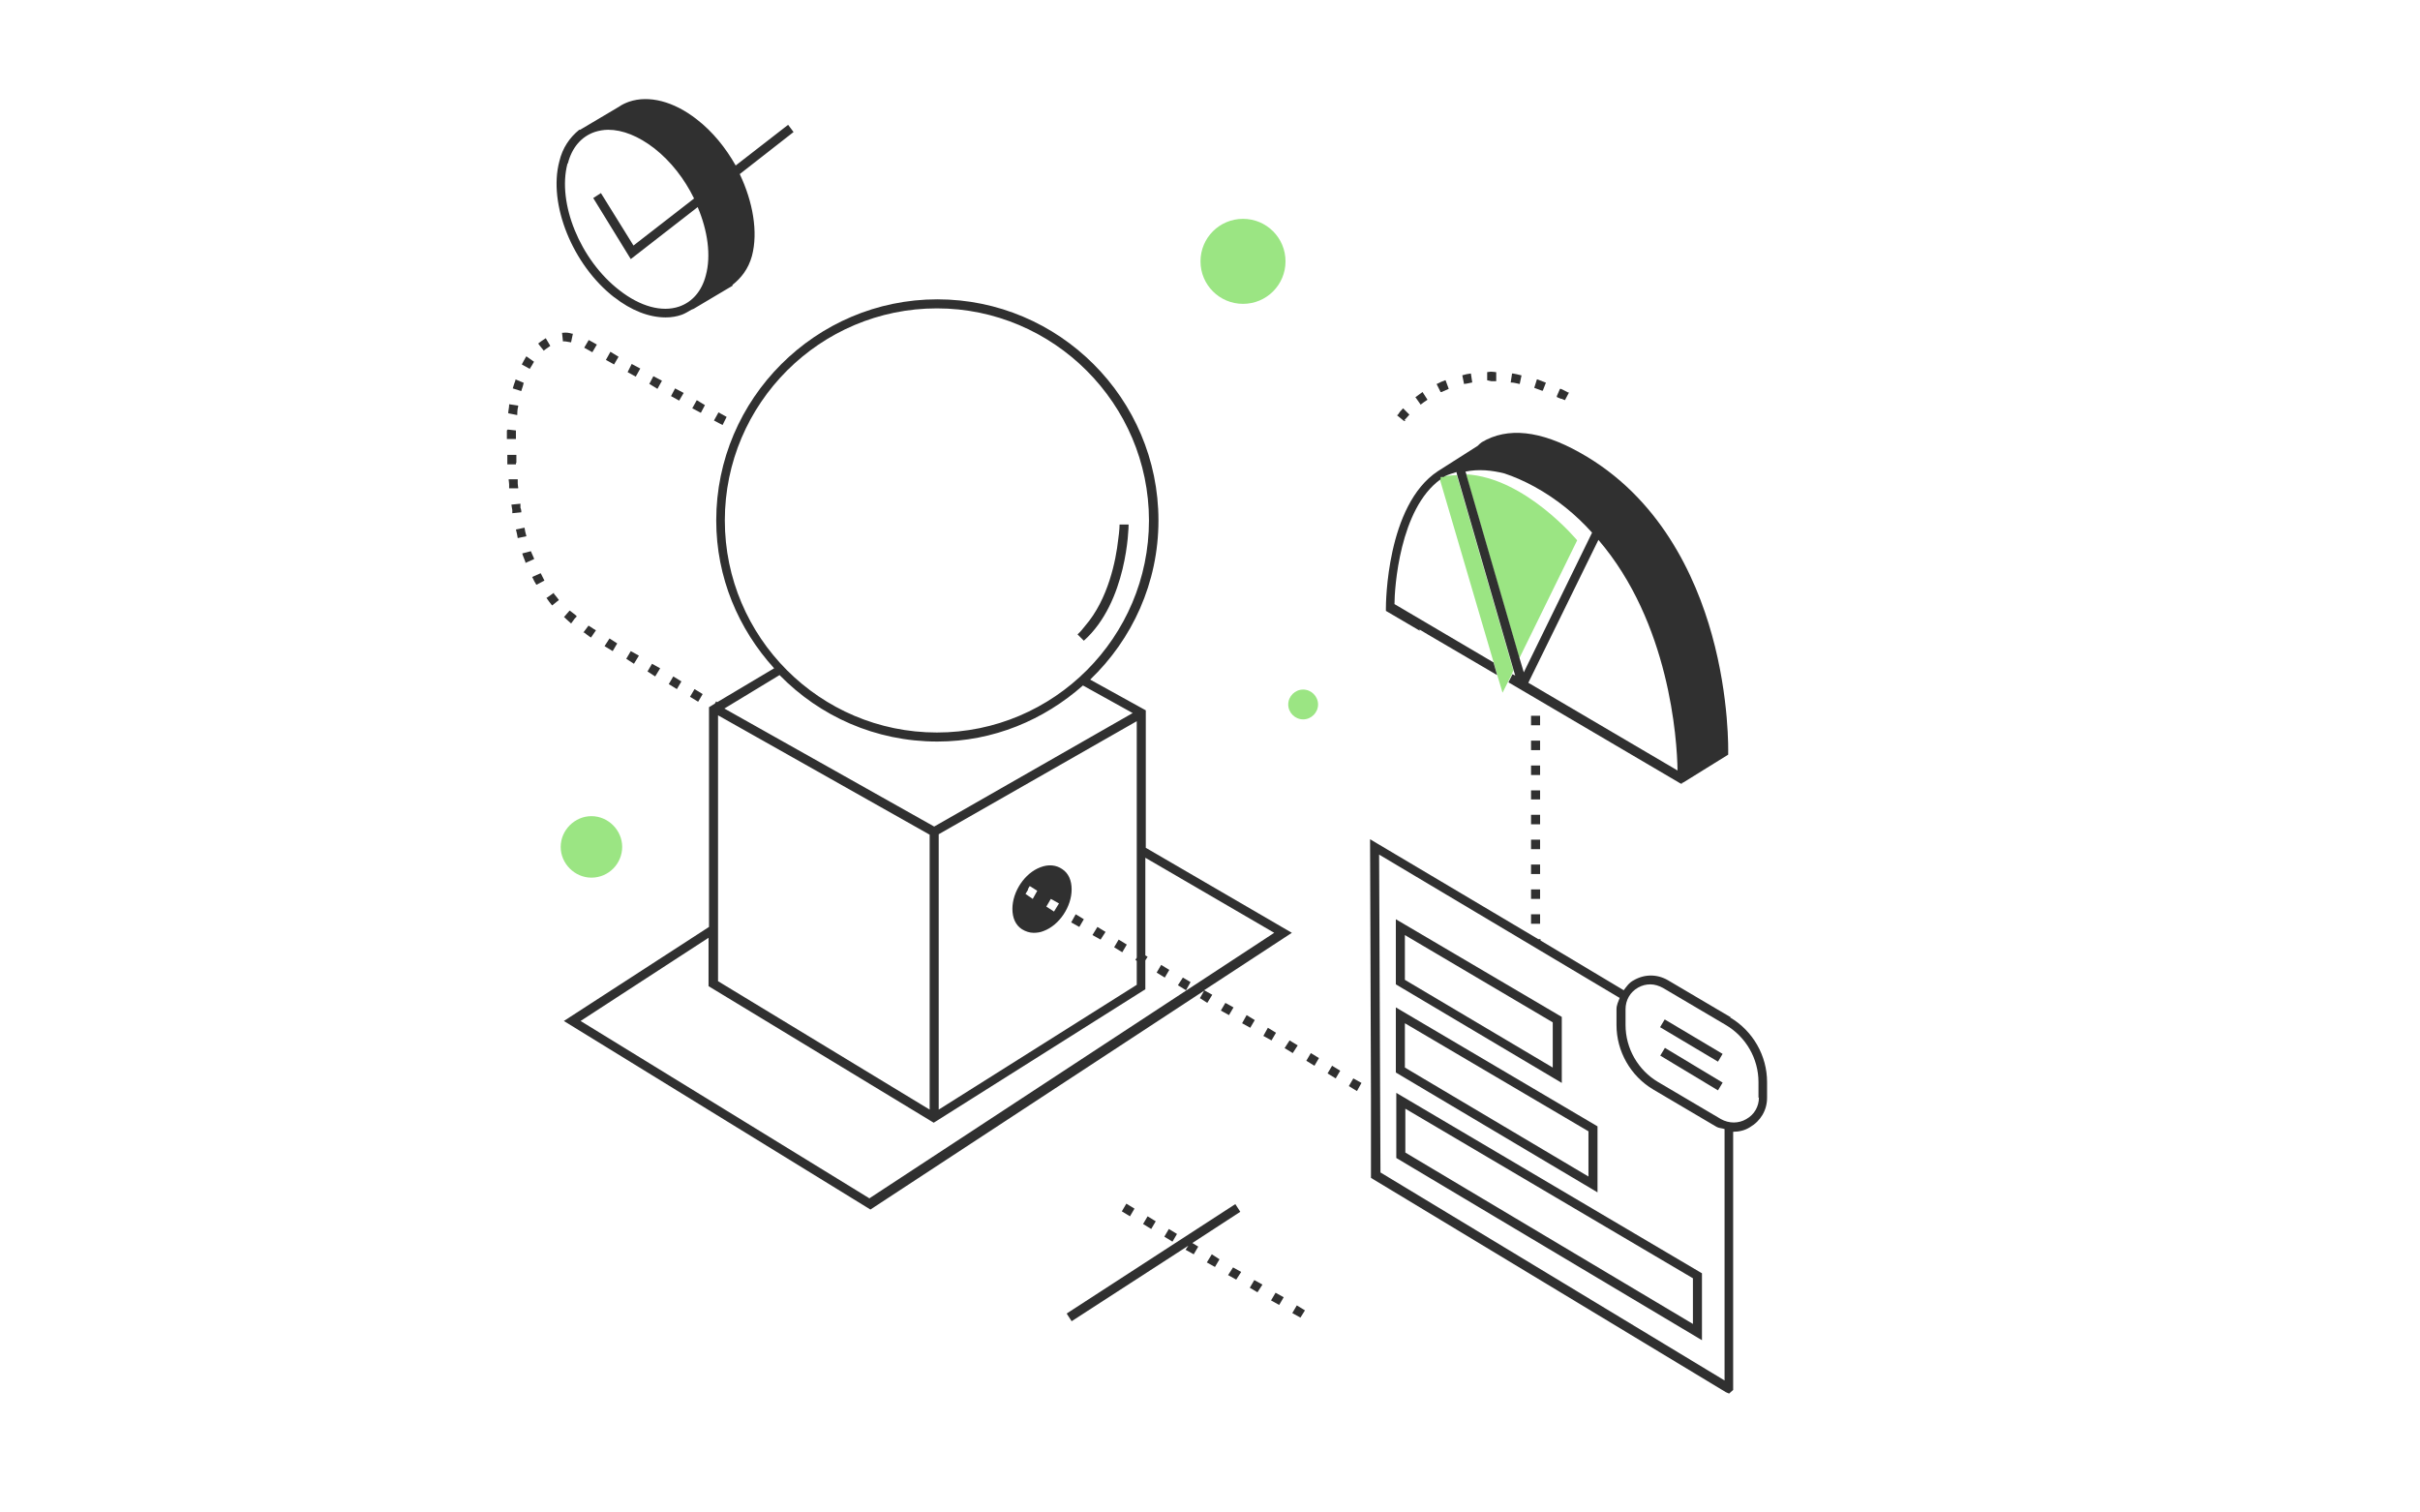 <?xml version="1.0" encoding="UTF-8"?><svg id="Layer_1" xmlns="http://www.w3.org/2000/svg" viewBox="0 0 53.52 33.45"><defs><style>.cls-1{fill:#9be583;}.cls-2{fill:#303030;}</style></defs><path class="cls-1" d="M13.08,19.41c.38,0,.68-.31,.68-.68s-.31-.68-.68-.68-.68,.31-.68,.68,.31,.68,.68,.68Z"/><path class="cls-1" d="M28.82,15.91c.18,0,.33-.15,.33-.33s-.15-.33-.33-.33-.33,.15-.33,.33,.15,.33,.33,.33Z"/><path class="cls-1" d="M27.49,6.72c.52,0,.94-.42,.94-.94s-.42-.94-.94-.94-.94,.42-.94,.94,.42,.94,.94,.94Z"/><path class="cls-1" d="M32.42,10.49l1.18,4.07,1.28-2.61s-1.15-1.39-2.46-1.46Z"/><path class="cls-1" d="M33.44,14.89l.03-.06-1.25-4.32c-.1,0-.2,.01-.3,.03h-.01s-.02,0-.02,0c-.02,0-.03,0-.05,0v.05l1.19,4.05,.08,.28,.12,.4,.13-.26,.09-.18Z"/><g><path class="cls-2" d="M31.39,13.92l.2,.12,1.52,.89-.08-.28-2.19-1.29c0-.34,.11-2.11,1.02-2.76v-.05s.02,0,.04,0c0,0,.02,0,.02,0h.01s.02-.02,.03-.02c.08-.04,.16-.06,.25-.09l.02,.08,1.25,4.32,.03,.1-.06-.03-.09,.18,3.81,2.24h.03v-.02h.02l1-.62v-.05s.03-1.2-.36-2.6c-.36-1.3-1.16-3.05-2.92-4.03-.87-.49-1.6-.57-2.17-.23-.03,.02-.06,.05-.09,.08h0l-.88,.56h0c-1.14,.75-1.15,2.94-1.15,3.03v.06l.75,.44h0Zm1.04-3.43l-.02-.06c.29-.06,.58-.03,.86,.04,.21,.07,.42,.16,.66,.29,.51,.28,.93,.63,1.28,1.02l-1.51,3.09-.09-.3-1.18-4.07Zm1.37,4.61l1.55-3.16c1.57,1.83,1.74,4.4,1.75,5.1l-3.3-1.94Z"/><path class="cls-2" d="M13.02,13.83l-.12,.16h.02s.1,.08,.15,.11h0l.11-.16-.05-.03s-.07-.05-.11-.07h0Z"/><path class="cls-2" d="M12.6,13.5l-.13,.15h.01s.09,.09,.13,.12l.02,.02,.08-.11,.04-.04v-.02c-.05-.04-.1-.08-.14-.11h-.01Z"/><polygon class="cls-2" points="13.37 14.29 13.55 14.4 13.65 14.23 13.48 14.12 13.37 14.29"/><path class="cls-2" d="M12.63,7.57h0l.04-.19h-.02c-.06-.02-.13-.03-.2-.02h-.02l.02,.19h.05s.07,.01,.12,.02Z"/><polygon class="cls-2" points="13.02 7.52 12.92 7.69 13.1 7.79 13.2 7.62 13.02 7.52"/><path class="cls-2" d="M11.53,8.64c.02-.06,.04-.11,.05-.17h.01l-.19-.08v.02c-.02,.05-.04,.11-.06,.18h0l.19,.06h0Z"/><polygon class="cls-2" points="13.5 7.78 13.4 7.96 13.58 8.06 13.68 7.89 13.5 7.78"/><path class="cls-2" d="M12.03,7.75s.08-.06,.14-.1h0l-.1-.17h0c-.06,.04-.11,.07-.16,.11h0v.02l.12,.15h0Z"/><path class="cls-2" d="M11.44,9.16s0-.11,.02-.17v-.02l-.2-.03v.02c0,.06-.02,.12-.02,.18h0l.2,.04v-.02Z"/><path class="cls-2" d="M11.72,8.15c.03-.05,.06-.09,.09-.15h0l-.17-.12h0c-.04,.07-.07,.12-.1,.18h0l.18,.1h0Z"/><polygon class="cls-2" points="15.41 8.85 15.31 9.03 15.5 9.13 15.59 8.96 15.41 8.85"/><polygon class="cls-2" points="13.85 14.57 14.02 14.68 14.13 14.5 13.95 14.4 13.85 14.57"/><polygon class="cls-2" points="15.79 9.3 15.98 9.4 16.07 9.22 15.89 9.12 15.79 9.3"/><polygon class="cls-2" points="14.93 8.59 14.84 8.76 15.02 8.86 15.12 8.69 14.93 8.59"/><path class="cls-2" d="M11.41,9.65v-.13h0l-.18-.02-.02,.02v.19h.2v-.06Z"/><polygon class="cls-2" points="15.26 15.41 15.44 15.52 15.54 15.35 15.36 15.24 15.26 15.41"/><polygon class="cls-2" points="14.79 15.13 14.97 15.24 15.07 15.07 14.89 14.96 14.79 15.13"/><polygon class="cls-2" points="13.97 8.05 13.88 8.23 14.06 8.33 14.16 8.15 13.97 8.05"/><polygon class="cls-2" points="14.32 14.85 14.49 14.96 14.6 14.78 14.42 14.68 14.32 14.85"/><polygon class="cls-2" points="14.45 8.32 14.36 8.49 14.54 8.6 14.64 8.42 14.45 8.32"/><path class="cls-2" d="M11.42,10.24v-.18h-.2v.21h.19v-.03Z"/><path class="cls-2" d="M11.96,12.68h-.01l-.18,.08h0c.03,.07,.06,.12,.09,.17h.01l.17-.09h0s-.05-.1-.08-.16Z"/><path class="cls-2" d="M11.8,12.37h.01v-.02s-.05-.11-.07-.16h0l-.19,.05h0c.02,.07,.05,.13,.07,.19v.02l.18-.08Z"/><path class="cls-2" d="M12.25,13.13v-.02l-.17,.12h.01c.04,.06,.08,.11,.12,.16h0l.15-.12h0c-.04-.06-.08-.1-.11-.14Z"/><path class="cls-2" d="M11.64,11.85c-.02-.06-.03-.12-.04-.18h0l-.19,.04h0c.02,.07,.03,.13,.04,.19h0l.19-.04h0Z"/><path class="cls-2" d="M11.46,10.8v-.02s-.01-.06-.01-.09,0-.06,0-.09h-.2v.02s.01,.06,.01,.09,0,.06,0,.09h.2Z"/><path class="cls-2" d="M11.53,11.33h0s0-.07-.02-.1c0-.03,0-.06,0-.09h0l-.2,.02h0c.01,.05,.01,.08,.02,.12,0,.02,0,.05,0,.07h0l.2-.02Z"/><polygon class="cls-2" points="27.64 28.48 27.81 28.58 27.92 28.41 27.74 28.31 27.64 28.48"/><polygon class="cls-2" points="25.93 27.46 26.03 27.29 25.85 27.18 25.75 27.35 25.93 27.46"/><polygon class="cls-2" points="27.16 28.2 27.34 28.3 27.45 28.13 27.27 28.03 27.16 28.2"/><polygon class="cls-2" points="28.11 28.76 28.29 28.86 28.39 28.69 28.21 28.59 28.11 28.76"/><polygon class="cls-2" points="25.46 27.18 25.56 27.01 25.38 26.9 25.28 27.07 25.46 27.18"/><polygon class="cls-2" points="28.58 29.04 28.76 29.14 28.86 28.98 28.68 28.87 28.58 29.04"/><polygon class="cls-2" points="24.99 26.9 25.09 26.73 24.91 26.62 24.81 26.79 24.99 26.9"/><polygon class="cls-2" points="26.69 27.92 26.87 28.02 26.97 27.85 26.8 27.74 26.69 27.92"/><polygon class="cls-2" points="27.43 26.8 27.32 26.63 23.59 29.05 23.7 29.22 26.28 27.55 26.22 27.64 26.4 27.74 26.5 27.57 26.37 27.49 27.43 26.8"/><polygon class="cls-2" points="28.22 22.84 28.04 22.73 27.94 22.91 28.12 23.01 28.22 22.84"/><rect class="cls-2" x="33.86" y="15.83" width=".2" height=".21"/><rect class="cls-2" x="33.86" y="18.57" width=".2" height=".21"/><polygon class="cls-2" points="27.75 22.56 27.57 22.45 27.47 22.63 27.65 22.73 27.75 22.56"/><rect class="cls-2" x="33.86" y="19.12" width=".2" height=".21"/><rect class="cls-2" x="33.86" y="20.22" width=".2" height=".21"/><rect class="cls-2" x="33.86" y="18.02" width=".2" height=".21"/><rect class="cls-2" x="33.86" y="19.67" width=".2" height=".21"/><polygon class="cls-2" points="28.7 23.12 28.52 23.01 28.41 23.18 28.59 23.29 28.7 23.12"/><rect class="cls-2" x="33.86" y="17.48" width=".2" height=".2"/><polygon class="cls-2" points="26.16 21.62 26.05 21.79 26.23 21.9 26.33 21.72 26.16 21.62"/><polygon class="cls-2" points="29.36 23.74 29.54 23.85 29.64 23.68 29.46 23.57 29.36 23.74"/><polygon class="cls-2" points="28.89 23.46 29.07 23.57 29.17 23.4 28.99 23.29 28.89 23.46"/><rect class="cls-2" x="33.86" y="16.93" width=".2" height=".21"/><rect class="cls-2" x="33.86" y="16.38" width=".2" height=".21"/><polygon class="cls-2" points="27.18 22.45 27.28 22.28 27.1 22.18 27 22.35 27.18 22.45"/><polygon class="cls-2" points="29.83 24.02 30.01 24.13 30.11 23.95 29.93 23.85 29.83 24.02"/><polygon class="cls-2" points="25.58 21.51 25.76 21.62 25.86 21.45 25.68 21.34 25.58 21.51"/><path class="cls-2" d="M26.53,22.07l.17,.11,.11-.18-.18-.1,1.94-1.27-3.23-1.88v-3.04l-1.23-.68c.93-.89,1.51-2.14,1.51-3.52,0-2.7-2.2-4.89-4.89-4.89s-4.89,2.2-4.89,4.89c0,1.26,.49,2.4,1.28,3.27l-1.26,.75-.02-.02-.03,.05-.08,.05-.05,.03v4.86l-3.21,2.08,6.78,4.17,7.38-4.84-.09,.16Zm-10.65-6.25l4.68,2.64v6.08l-4.68-2.84v-5.88Zm4.88,2.63l4.38-2.5v5.23l-.03,.05,.03,.02v.53l-4.38,2.76v-6.08Zm-4.73-6.94c0-2.59,2.11-4.69,4.69-4.69s4.69,2.11,4.69,4.69-2.1,4.69-4.69,4.69-4.69-2.11-4.69-4.69Zm1.21,3.42c.89,.91,2.12,1.47,3.49,1.47,1.24,0,2.36-.48,3.22-1.24l1.1,.61-4.39,2.51-4.64-2.61,1.22-.74Zm2,11.58l-6.4-3.93,2.83-1.84v1.07l4.93,2.99,.05,.03,4.63-2.92,.05-.03v-.64l.05-.08-.05-.03v-2.16l2.85,1.66-8.95,5.87Z"/><polygon class="cls-2" points="23.69 20.4 23.87 20.5 23.97 20.33 23.79 20.22 23.69 20.4"/><polygon class="cls-2" points="24.16 20.68 24.34 20.78 24.45 20.61 24.27 20.5 24.16 20.68"/><polygon class="cls-2" points="24.64 20.95 24.82 21.06 24.92 20.89 24.74 20.78 24.64 20.95"/><path class="cls-2" d="M23.9,14.1l.07,.07c.96-.86,.99-2.5,.99-2.57h-.2s0,.13-.03,.33c-.05,.46-.22,1.32-.73,1.91-.05,.06-.1,.13-.17,.19l.07,.07h0Z"/><path class="cls-2" d="M23.49,19.22c-.13-.09-.3-.11-.48-.04-.35,.13-.62,.54-.62,.92,0,.2,.07,.36,.21,.45,.08,.05,.17,.08,.26,.08,.07,0,.15-.01,.22-.04,.35-.13,.62-.54,.62-.92,0-.2-.07-.36-.21-.45Zm-.18,.94l-.17-.11,.1-.17,.18,.1-.11,.18Zm-.58-.49h0l.04-.07h.01l.16,.1-.1,.18-.16-.11h0l.06-.1Z"/><path class="cls-2" d="M30.88,25.61l6.76,4.03v-1.48l-6.76-3.99v1.44Zm.2-1.09l6.36,3.75v1.01l-6.36-3.79v-.98Z"/><path class="cls-2" d="M34.54,22.49l-3.67-2.16v1.44l3.67,2.18v-1.46Zm-3.47-.83v-.98l3.27,1.93v1l-3.27-1.94Z"/><path class="cls-2" d="M35.33,24.91l-4.46-2.63v1.44l4.46,2.65v-1.47Zm-4.26-1.3v-.98l4.06,2.39v1l-4.06-2.41Z"/><path class="cls-2" d="M38.28,22.5l-1.39-.82c-.24-.14-.52-.14-.76,0-.1,.05-.16,.14-.22,.22l-1.84-1.1v-.03h-.05l-3.57-2.12-.15-.09,.02,5.72v.02h0v1.75l7.85,4.74,.07,.03,.09-.08v-5.71h0c.13,0,.26-.03,.37-.1,.24-.14,.38-.38,.38-.65v-.35c0-.58-.31-1.13-.82-1.43Zm-.14,8.03l-7.61-4.6-.03-7.03,5.32,3.17c-.03,.08-.07,.16-.07,.25v.35c0,.58,.31,1.13,.82,1.43l1.39,.82c.05,.03,.12,.03,.18,.05v5.56Zm.76-6.26c0,.2-.1,.38-.28,.48-.17,.1-.38,.1-.56,0l-1.39-.82c-.44-.26-.72-.74-.72-1.26v-.35c0-.2,.1-.38,.28-.48,.09-.05,.18-.07,.27-.07s.19,.03,.28,.08l1.39,.82c.44,.26,.72,.74,.72,1.26v.35Z"/><rect class="cls-2" x="37.3" y="22.27" width=".2" height="1.49" transform="translate(-1.5 43.38) rotate(-59.24)"/><rect class="cls-2" x="37.3" y="22.9" width=".2" height="1.49" transform="translate(-2.14 43.49) rotate(-58.95)"/><path class="cls-2" d="M13.58,6.57c.38,.3,.78,.45,1.14,.45,.13,0,.25-.02,.36-.06,.08-.03,.14-.07,.21-.11h0l.05-.02,.69-.41,.17-.1v-.02c.19-.15,.35-.35,.43-.64,.14-.53,.02-1.2-.27-1.81l1.19-.93-.12-.16-1.16,.9c-.22-.39-.51-.75-.86-1.02-.51-.4-1.06-.54-1.5-.39-.08,.03-.15,.06-.22,.11h0l-.81,.48-.05,.03h-.02c-.21,.17-.37,.4-.44,.7-.25,.94,.29,2.29,1.22,3.01Zm-1.02-2.96c.09-.35,.3-.59,.59-.69,.09-.03,.2-.05,.3-.05,.32,0,.67,.14,1.02,.41,.37,.29,.67,.68,.88,1.11l-1.34,1.04-.72-1.16-.17,.11,.83,1.35,1.48-1.15c.22,.52,.3,1.07,.18,1.51-.09,.35-.3,.59-.59,.69-.38,.13-.86,0-1.32-.36-.87-.67-1.38-1.93-1.15-2.8Z"/><path class="cls-2" d="M34.1,8.64h.02l.07-.18h-.01l-.18-.07h-.01l-.06,.19h.01s.1,.04,.16,.06Z"/><path class="cls-2" d="M31.43,8.94s.09-.07,.14-.1h0l-.11-.17h0c-.05,.04-.1,.07-.15,.11h-.01l.12,.17h0Z"/><path class="cls-2" d="M31.88,8.67s.11-.05,.16-.07h0l-.07-.19h-.01c-.06,.02-.12,.05-.18,.08h-.01l.09,.18h.01Z"/><path class="cls-2" d="M31.05,9.31h.04l-.03-.02s.07-.07,.11-.12l-.14-.14h0c-.05,.05-.09,.1-.12,.15h-.02l.16,.13h0Z"/><path class="cls-2" d="M32.37,8.49c.07,0,.12-.02,.18-.03h.01l-.03-.2h0c-.07,.01-.13,.02-.19,.04h0l.04,.2h0Z"/><path class="cls-2" d="M33.07,8.43h.02v-.2h-.01s-.07-.01-.11-.01c-.03,0-.05,.01-.08,.01h0v.18l.09,.02h.1Z"/><path class="cls-2" d="M34.54,8.82s.04,.02,.07,.03h0l.09-.17h-.02c-.06-.03-.11-.06-.16-.08h-.02l-.07,.16v.02h0s.06,.03,.09,.04Z"/><path class="cls-2" d="M33.6,8.49h.01l.04-.19h-.01c-.07-.02-.13-.03-.18-.04h-.02l-.03,.2h.02c.05,0,.11,.02,.17,.03Z"/></g></svg>